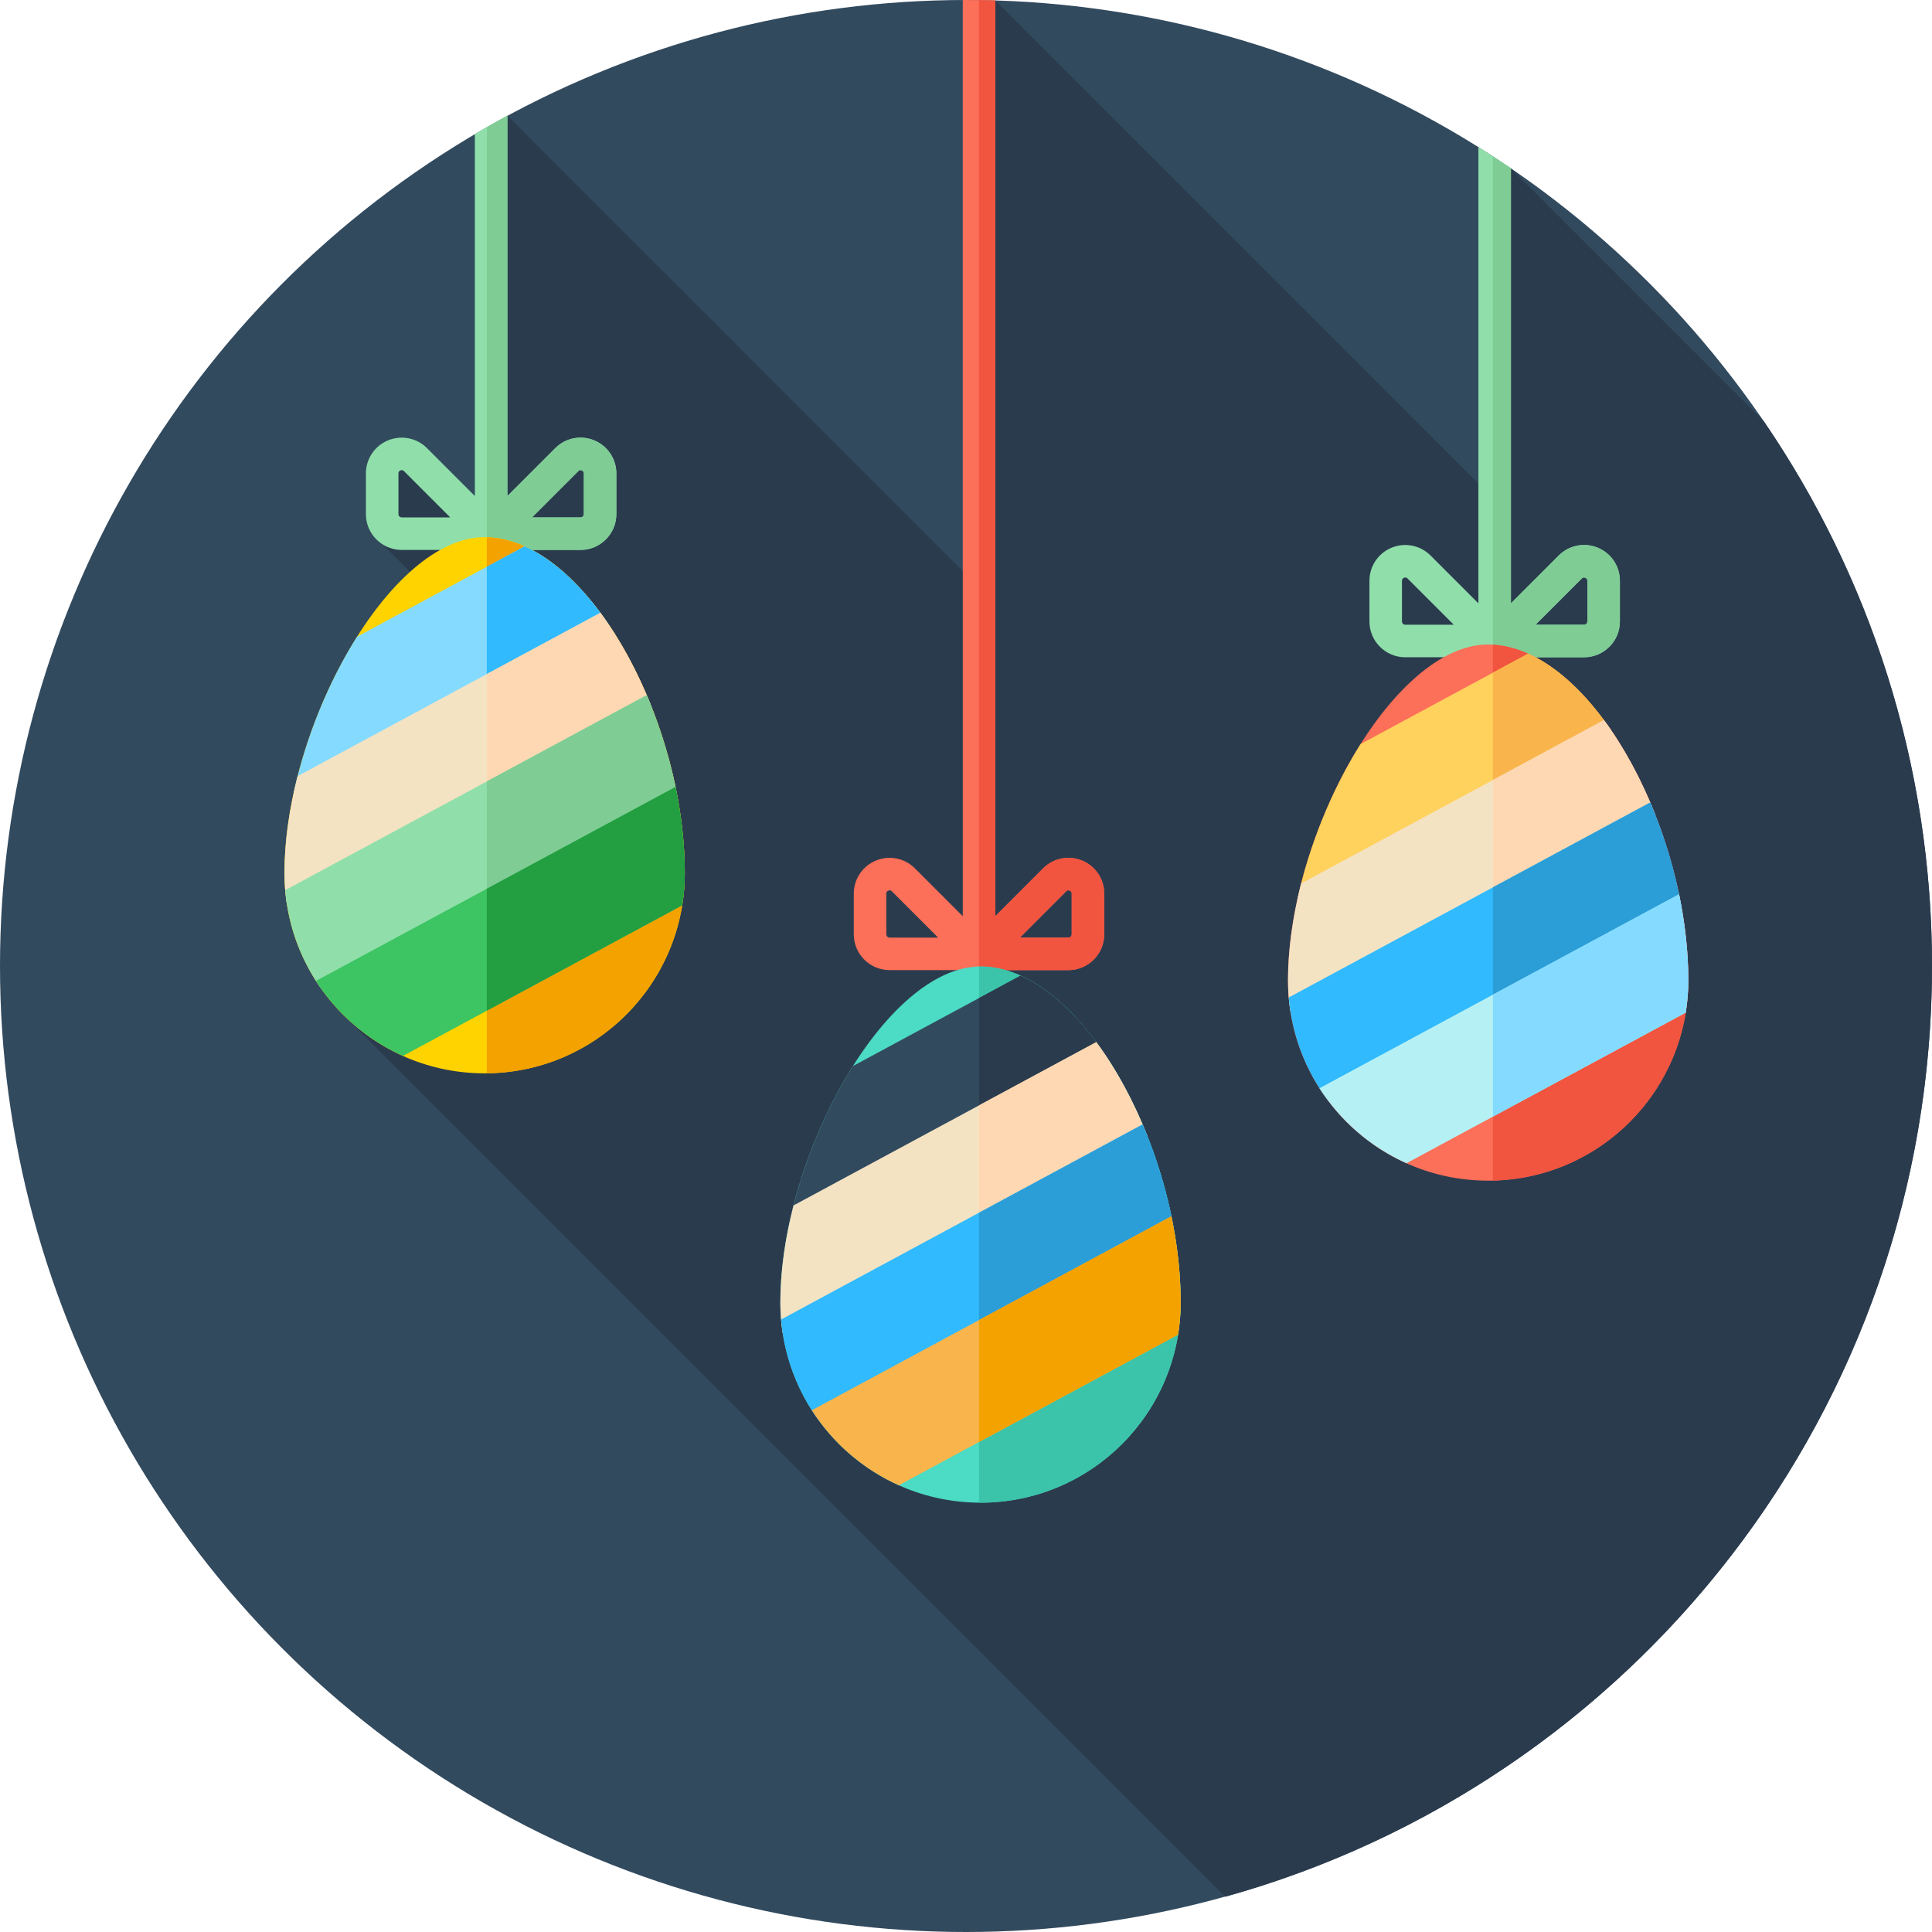 <?xml version="1.0" encoding="iso-8859-1"?>
<!-- Uploaded to: SVG Repo, www.svgrepo.com, Generator: SVG Repo Mixer Tools -->
<svg height="800px" width="800px" version="1.1" id="Layer_1" xmlns="http://www.w3.org/2000/svg" xmlns:xlink="http://www.w3.org/1999/xlink" 
	 viewBox="0 0 512 512" xml:space="preserve">
<circle style="fill:#324A5E;" cx="256" cy="256" r="256"/>
<path style="fill:#2B3B4E;" d="M324.717,502.658C432.728,472.631,512,373.579,512,256c0-53.577-16.47-103.303-44.608-144.412
	l-66.981-66.981l0,0l-6.149,86.023L263.758,0.128l0,0l-7.652,152.154L134.465,30.639l-9.101,106.922l-19.216-19.025l-7.597,22.89
	l23.816,23.816L90.045,267.988L324.717,502.658z"/>
<path style="fill:#FC6F58;" d="M286.78,228.062c-3.558-1.474-7.613-0.667-10.335,2.053l-12.688,12.69V0.128
	C261.18,0.05,258.596,0,256,0c-0.288,0-0.574,0.01-0.862,0.01v242.795l-12.688-12.691c-2.719-2.717-6.777-3.527-10.335-2.051
	c-3.555,1.472-5.853,4.911-5.853,8.759v10.786c0,5.227,4.255,9.481,9.481,9.481h19.394v19.597h8.62V257.09h19.394
	c5.227,0,9.481-4.255,9.481-9.481v-10.786C292.633,232.974,290.335,229.535,286.78,228.062z M235.744,248.47
	c-0.474,0-0.862-0.388-0.862-0.862v-10.786c0-0.143,0-0.576,0.533-0.796c0.136-0.057,0.257-0.079,0.364-0.079
	c0.314,0,0.502,0.19,0.578,0.264l12.257,12.259h-12.869V248.47z M284.013,247.608c0,0.474-0.388,0.862-0.862,0.862h-12.869
	l12.257-12.257c0.098-0.102,0.402-0.414,0.941-0.186c0.533,0.221,0.533,0.653,0.533,0.796L284.013,247.608L284.013,247.608z"/>
<path style="fill:#F1543F;" d="M286.78,228.062c-3.558-1.474-7.613-0.667-10.335,2.053l-12.688,12.69V0.128
	c-1.433-0.043-2.872-0.048-4.31-0.071v276.63h4.31V257.09h19.394c5.227,0,9.481-4.255,9.481-9.481v-10.786
	C292.633,232.974,290.335,229.535,286.78,228.062z M284.013,247.608c0,0.474-0.388,0.862-0.862,0.862h-12.869l12.257-12.257
	c0.098-0.102,0.402-0.414,0.941-0.186c0.533,0.221,0.533,0.653,0.533,0.796L284.013,247.608L284.013,247.608z"/>
<path style="fill:#4CDBC4;" d="M312.889,345.179c0,29.294-23.749,53.043-53.043,53.043s-53.043-23.749-53.043-53.043
	c0-38.898,27.862-89.048,53.043-89.048C286.529,256.131,312.889,303.709,312.889,345.179z"/>
<path style="fill:#3BC4AA;" d="M259.846,256.131c-0.133,0-0.266,0.022-0.396,0.024v142.057c0.133,0,0.264,0.01,0.396,0.01
	c29.294,0,53.043-23.749,53.043-53.043C312.889,303.709,286.529,256.131,259.846,256.131z"/>
<path style="fill:#324A5E;" d="M209.248,323.893l83.268-44.915c-6.516-9.545-14.121-16.839-22.073-20.413l-44.406,23.952
	C218.488,294.481,212.43,309.212,209.248,323.893z"/>
<path style="fill:#2B3B4E;" d="M270.443,258.567l-10.995,5.93v32.318l33.068-17.837
	C286.001,269.433,278.397,262.139,270.443,258.567z"/>
<path style="fill:#F4E3C3;" d="M290.525,276.178l-80.234,43.277c-2.222,8.69-3.489,17.46-3.489,25.722
	c0,2.769,0.214,5.487,0.622,8.142l96.675-52.145C300.427,291.869,295.791,283.291,290.525,276.178z"/>
<path style="fill:#FED8B2;" d="M290.525,276.178l-31.077,16.762v32.318l44.653-24.085
	C300.427,291.869,295.791,283.291,290.525,276.178z"/>
<path style="fill:#31BAFD;" d="M217.085,376.554l94.029-50.717c-1.708-9.606-4.584-19.091-8.311-27.836l-95.796,51.671
	C207.846,359.683,211.458,368.902,217.085,376.554z"/>
<path style="fill:#2B9ED8;" d="M302.802,298.001l-43.354,23.385v32.318l51.665-27.867
	C309.405,316.232,306.529,306.747,302.802,298.001z"/>
<path style="fill:#F9B54C;" d="M312.889,345.179c0-7.523-0.877-15.244-2.457-22.849l-95.284,51.395
	c5.556,8.682,13.567,15.632,23.059,19.88l73.992-39.91C312.648,350.922,312.889,348.079,312.889,345.179z"/>
<path style="fill:#F4A200;" d="M312.889,345.179c0-7.523-0.877-15.244-2.457-22.849l-50.984,27.5v32.318l52.752-28.453
	C312.648,350.922,312.889,348.079,312.889,345.179z"/>
<path style="fill:#90DFAA;" d="M157.487,116.708c-3.56-1.476-7.613-0.669-10.335,2.053l-12.688,12.69V30.639
	c-2.91,1.572-5.779,3.21-8.62,4.891v95.922l-12.688-12.691c-2.72-2.717-6.777-3.529-10.335-2.051
	c-3.555,1.472-5.853,4.911-5.853,8.759v10.786c0,5.227,4.255,9.481,9.481,9.481h19.394v6.465h8.62v-6.465h19.394
	c5.227,0,9.481-4.255,9.481-9.481v-10.786C163.34,121.62,161.042,118.182,157.487,116.708z M106.451,137.116
	c-0.474,0-0.862-0.388-0.862-0.862v-10.786c0-0.143,0-0.576,0.533-0.796c0.136-0.057,0.257-0.079,0.364-0.079
	c0.314,0,0.502,0.19,0.578,0.264l12.257,12.259h-12.869V137.116z M154.721,136.254c0,0.474-0.388,0.862-0.862,0.862H140.99
	l12.257-12.257c0.1-0.102,0.4-0.412,0.941-0.186c0.533,0.221,0.533,0.653,0.533,0.796V136.254z"/>
<path style="fill:#7FCC95;" d="M157.487,116.708c-3.56-1.476-7.613-0.669-10.335,2.053l-12.688,12.69V30.639
	c-1.843,0.996-3.646,2.055-5.458,3.096v118.463h5.458v-6.465h19.394c5.227,0,9.481-4.255,9.481-9.481v-10.786
	C163.34,121.62,161.042,118.182,157.487,116.708z M154.721,136.254c0,0.474-0.388,0.862-0.862,0.862H140.99l12.257-12.257
	c0.1-0.102,0.4-0.412,0.941-0.186c0.533,0.221,0.533,0.653,0.533,0.796V136.254z"/>
<path style="fill:#FFD300;" d="M181.474,231.402c0,29.294-23.749,53.043-53.043,53.043s-53.043-23.749-53.043-53.043
	c0-38.898,27.862-89.048,53.043-89.048C155.114,142.353,181.474,189.931,181.474,231.402z"/>
<path style="fill:#F4A200;" d="M181.474,231.402c0-41.172-25.983-88.34-52.469-89.016v142.045
	C158.036,284.12,181.474,260.503,181.474,231.402z"/>
<path style="fill:#84DBFF;" d="M77.834,210.115l83.268-44.915c-6.516-9.545-14.121-16.839-22.073-20.413l-44.406,23.954
	C87.073,180.703,81.015,195.434,77.834,210.115z"/>
<path style="fill:#31BAFD;" d="M139.028,144.789l-10.023,5.406v32.318l32.096-17.311
	C154.586,155.655,146.982,148.361,139.028,144.789z"/>
<path style="fill:#F4E3C3;" d="M159.11,162.401l-80.234,43.277c-2.222,8.69-3.489,17.46-3.489,25.722
	c0,2.769,0.214,5.487,0.622,8.142l96.675-52.145C169.012,178.092,164.376,169.513,159.11,162.401z"/>
<path style="fill:#FED8B2;" d="M159.11,162.401l-30.105,16.237v32.318l43.68-23.561C169.012,178.092,164.376,169.513,159.11,162.401
	z"/>
<path style="fill:#90DFAA;" d="M85.669,262.777l94.029-50.717c-1.708-9.606-4.584-19.091-8.311-27.836l-95.796,51.671
	C76.431,245.905,80.044,255.124,85.669,262.777z"/>
<path style="fill:#7FCC95;" d="M171.387,184.223l-42.38,22.859v32.32l50.693-27.343
	C177.992,202.454,175.114,192.969,171.387,184.223z"/>
<path style="fill:#3DC463;" d="M181.474,231.402c0-7.523-0.877-15.245-2.457-22.849l-95.284,51.395
	c5.556,8.682,13.567,15.632,23.059,19.88l73.992-39.91C181.232,237.144,181.474,234.301,181.474,231.402z"/>
<path style="fill:#239E40;" d="M181.474,231.402c0-7.523-0.877-15.245-2.457-22.849l-50.011,26.976v32.318l51.779-27.929
	C181.232,237.144,181.474,234.301,181.474,231.402z"/>
<path style="fill:#90DFAA;" d="M423.434,145.153c-3.56-1.474-7.613-0.669-10.335,2.053l-12.688,12.69V44.608
	c-2.832-1.938-5.708-3.817-8.62-5.644v120.934l-12.69-12.69c-2.719-2.719-6.773-3.527-10.331-2.055
	c-3.556,1.472-5.854,4.913-5.854,8.761V164.7c0,5.227,4.255,9.481,9.481,9.481h19.394v6.465h8.62v-6.465h19.394
	c5.227,0,9.481-4.255,9.481-9.481v-10.786C429.287,150.064,426.989,146.627,423.434,145.153z M372.398,165.56
	c-0.474,0-0.862-0.388-0.862-0.862v-10.786c0-0.143,0-0.576,0.533-0.798c0.136-0.055,0.255-0.078,0.362-0.078
	c0.314,0,0.502,0.19,0.578,0.264l12.259,12.259h-12.869V165.56z M420.667,164.699c0,0.474-0.388,0.862-0.862,0.862h-12.869
	l12.257-12.257c0.1-0.102,0.402-0.412,0.941-0.186c0.533,0.221,0.533,0.653,0.533,0.796L420.667,164.699L420.667,164.699z"/>
<path style="fill:#7FCC95;" d="M423.434,145.153c-3.56-1.474-7.613-0.669-10.335,2.053l-12.688,12.69V44.608
	c-1.569-1.074-3.181-2.088-4.773-3.125v139.164h4.773v-6.465h19.394c5.227,0,9.481-4.255,9.481-9.481v-10.786
	C429.287,150.064,426.989,146.627,423.434,145.153z M420.667,164.699c0,0.474-0.388,0.862-0.862,0.862h-12.869l12.257-12.257
	c0.1-0.102,0.402-0.412,0.941-0.186c0.533,0.221,0.533,0.653,0.533,0.796L420.667,164.699L420.667,164.699z"/>
<path style="fill:#FC6F58;" d="M447.419,259.846c0,29.294-23.749,53.043-53.043,53.043c-29.294,0-53.043-23.749-53.043-53.043
	c0-38.898,27.862-89.048,53.043-89.048C421.059,170.798,447.419,218.376,447.419,259.846z"/>
<path style="fill:#F1543F;" d="M447.419,259.846c0-40.817-25.536-87.516-51.783-88.979v141.989
	C424.348,312.186,447.419,288.718,447.419,259.846z"/>
<path style="fill:#FFD15D;" d="M343.78,238.559l83.268-44.915c-6.516-9.545-14.121-16.839-22.073-20.413l-44.406,23.952
	C353.018,209.148,346.96,223.878,343.78,238.559z"/>
<path style="fill:#F9B54C;" d="M404.975,173.234l-9.338,5.037v32.318l31.411-16.943
	C420.531,184.099,412.927,176.805,404.975,173.234z"/>
<path style="fill:#F4E3C3;" d="M425.057,190.845l-80.234,43.277c-2.222,8.69-3.489,17.46-3.489,25.722
	c0,2.769,0.214,5.487,0.622,8.142l96.675-52.145C434.959,206.536,430.323,197.958,425.057,190.845z"/>
<path style="fill:#FED8B2;" d="M425.057,190.845l-29.42,15.869v32.318l42.994-23.19
	C434.959,206.536,430.323,197.958,425.057,190.845z"/>
<path style="fill:#31BAFD;" d="M351.615,291.221l94.029-50.717c-1.708-9.606-4.584-19.091-8.311-27.836l-95.796,51.671
	C342.376,274.349,345.99,283.569,351.615,291.221z"/>
<path style="fill:#2B9ED8;" d="M437.332,212.668l-41.696,22.49v32.32l50.007-26.974
	C443.937,230.898,441.061,221.413,437.332,212.668z"/>
<path style="fill:#B5F1F4;" d="M447.419,259.846c0-7.523-0.877-15.245-2.457-22.849l-95.284,51.395
	c5.556,8.682,13.567,15.632,23.059,19.88l73.992-39.91C447.178,265.588,447.419,262.746,447.419,259.846z"/>
<path style="fill:#84DBFF;" d="M447.419,259.846c0-7.523-0.877-15.245-2.457-22.849l-49.326,26.605v32.318l51.093-27.558
	C447.178,265.588,447.419,262.746,447.419,259.846z"/>
</svg>